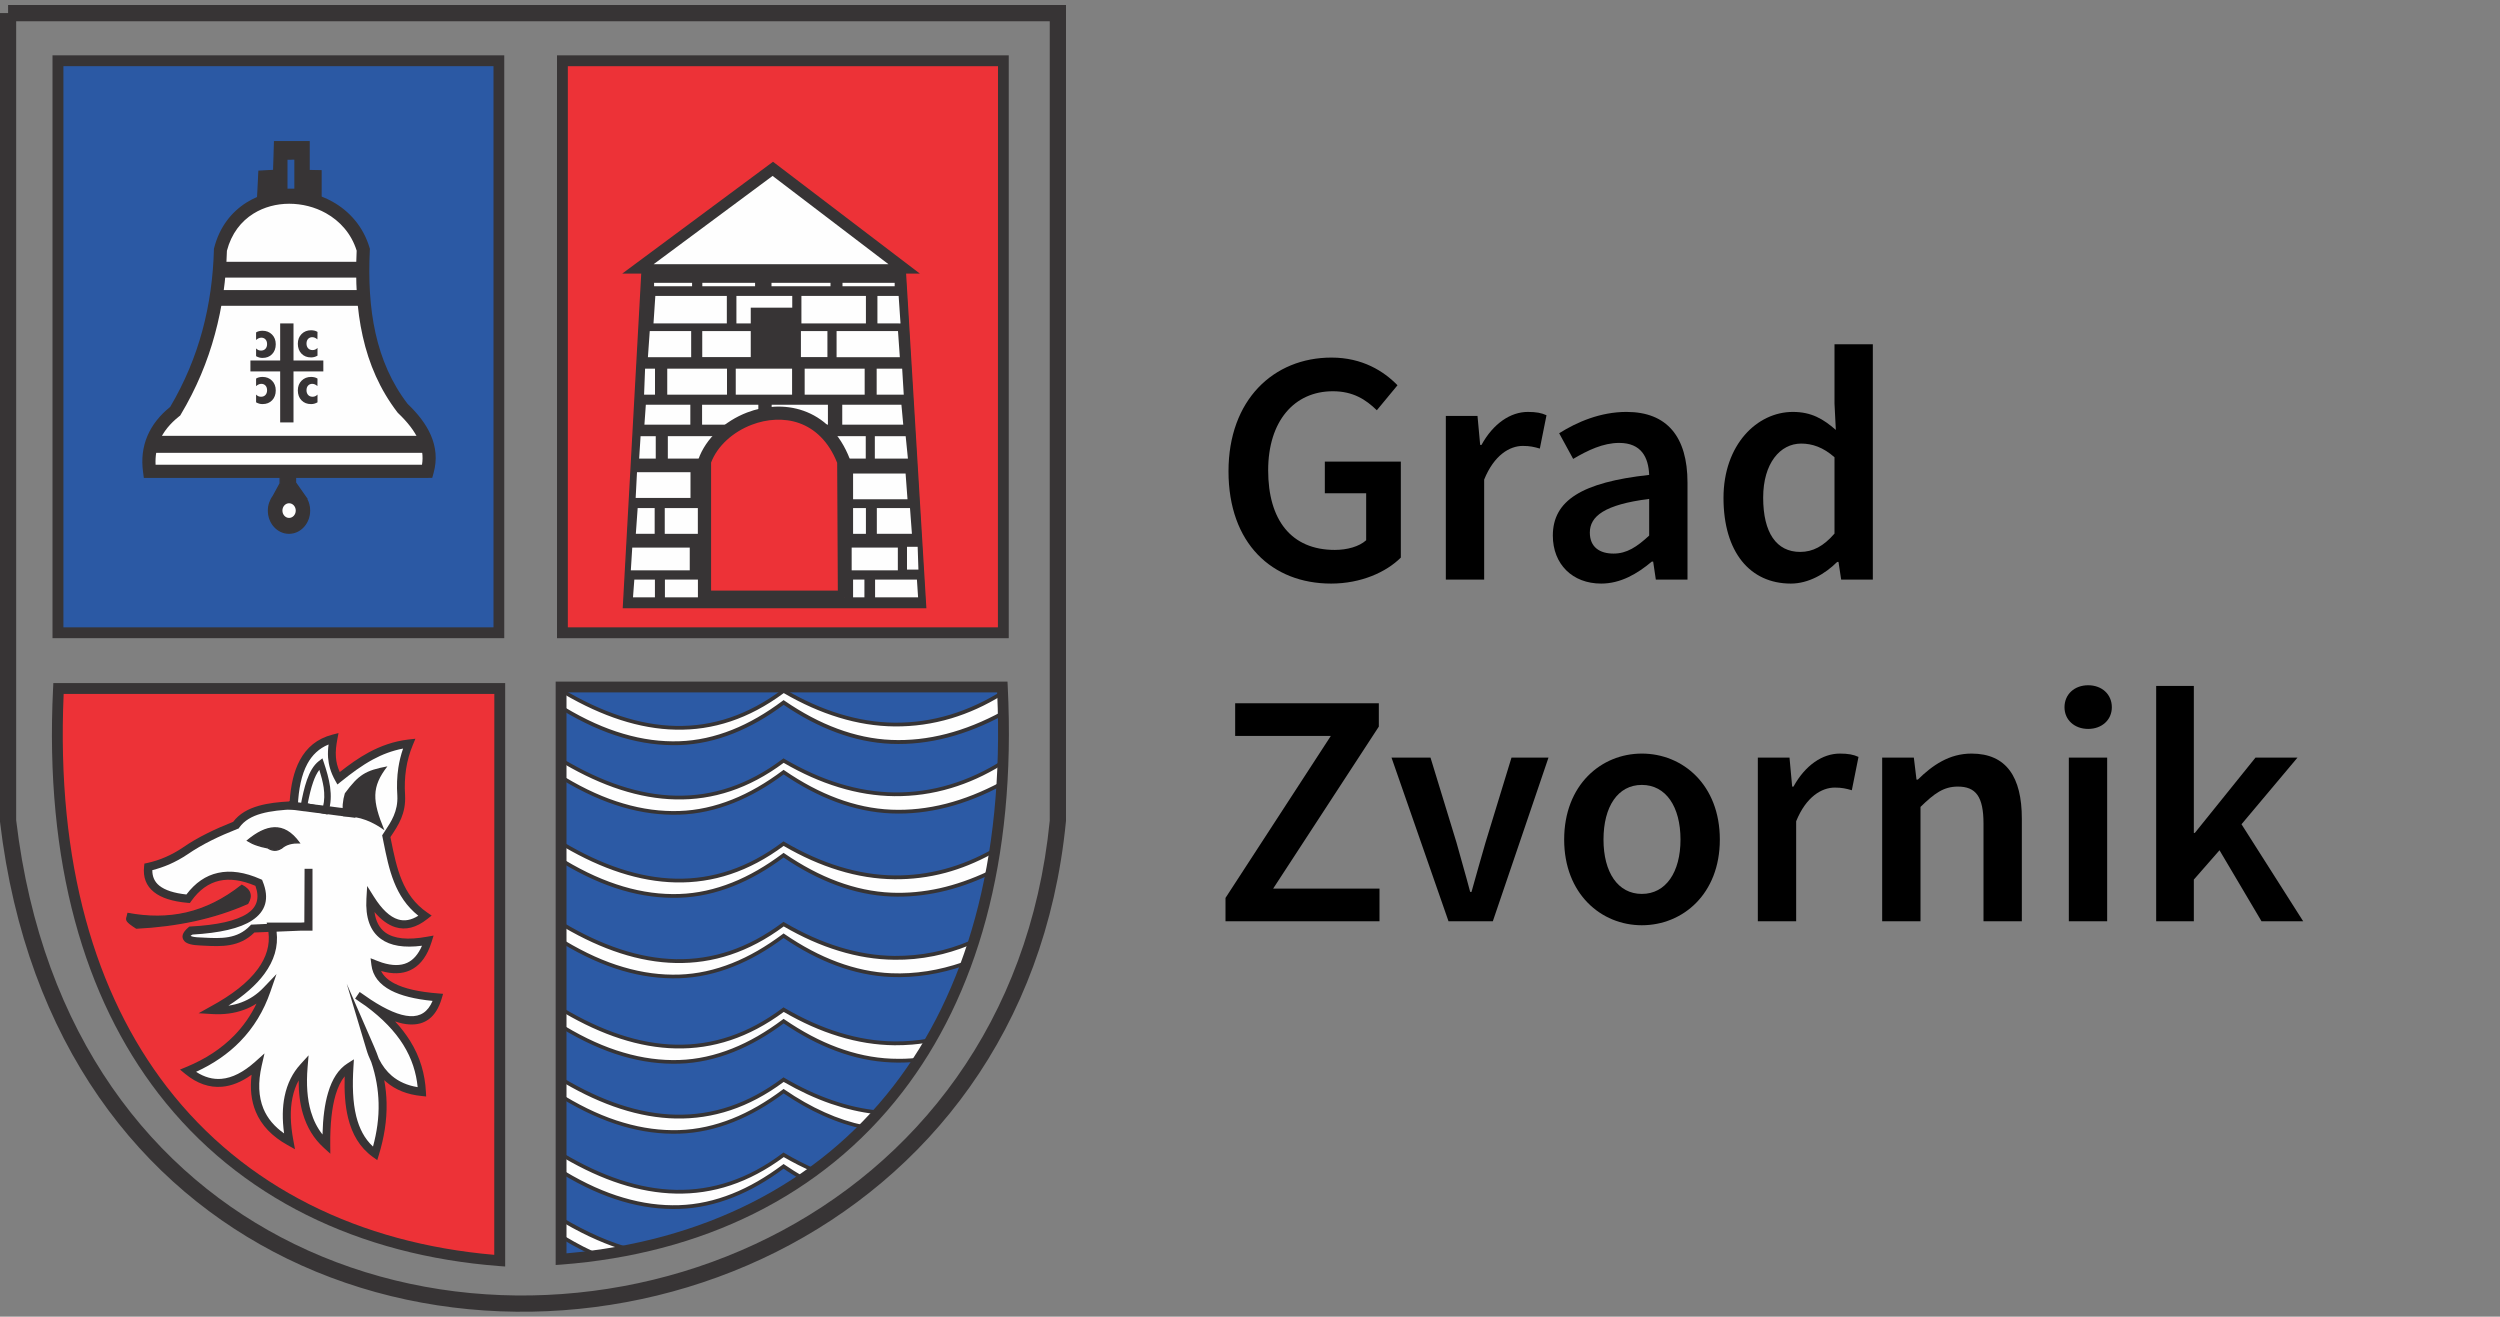 <?xml version="1.0" encoding="utf-8"?>
<!-- Generator: Adobe Illustrator 21.1.0, SVG Export Plug-In . SVG Version: 6.00 Build 0)  -->
<svg version="1.1" id="Layer_1" xmlns="http://www.w3.org/2000/svg" xmlns:xlink="http://www.w3.org/1999/xlink" x="0px" y="0px"
	 viewBox="0 0 3000 1580" style="enable-background:new 0 0 3000 1580;" xml:space="preserve">
<rect x="0" y="0" width="3000" height="1580" fill="#808080" stroke="none"/>
<style type="text/css">
	.st0{fill:#373435;}
	.st1{fill:#2C5AA5;}
	.st2{fill:#ED3237;}
	.st3{fill:#2B59A4;}
	.st4{fill:#FEFEFE;}
</style>
<g>
	<path class="st0" d="M673.3,823.5l532.1,5.4h0.8l0.1,0.8c0.1,0.7,19.9,259.4-115.5,460.7c-87.2,129.7-235.2,188.3-329.5,211
		c-24.9,6-46.1,9.5-61.5,11.1c-15.5,1.6-25.3,1.3-26.9-0.3l0,0c-0.3-0.3-0.5-0.7-0.5-1V824.4v-0.9H673.3L673.3,823.5z M1204.6,830.6
		l-530.5-5.4v685.7c1.5,1.3,10.6,1.4,25.5-0.2c15.3-1.6,36.4-5.1,61.2-11c94-22.6,241.6-81,328.5-210.3
		C1220.3,1094.7,1205.7,846.2,1204.6,830.6L1204.6,830.6z"/>
	<path class="st1" d="M1202.8,824.4c-176.5,0-353,0-529.5,0c0,228.9,0,457.8,0,686.7C991.6,1486.5,1224.4,1259.7,1202.8,824.4z"/>
	<path class="st0" d="M9.7,6h1259.7h9.8v9.8V985v0.2l-0.1,0.8c-24.6,250.5-166.6,425.6-347.8,516.4
		c-91.1,45.6-192.2,69.9-293.3,71.6c-101.2,1.7-202.3-19.1-293.5-63.6C169.8,1425,31.6,1252.9,0,986.1v-0.3V985V15.7h9.7V6L9.7,6z
		 M1259.7,25.5H19.4v958.7c30.8,259.1,164.5,426,333.7,508.6c88.4,43.2,186.5,63.4,284.6,61.7c98.2-1.7,196.4-25.2,284.9-69.5
		c175.5-87.8,313-257.5,337.1-500.2V25.5L1259.7,25.5z"/>
	<rect x="674.9" y="72.9" class="st2" width="529.1" height="686.4"/>
	<path class="st0" d="M674.9,66.4H1204h6.5v6.5v686.4v6.5h-6.5H674.9h-6.5v-6.5V72.9v-6.5H674.9L674.9,66.4z M1197.6,79.4H681.4
		v673.4h516.1L1197.6,79.4L1197.6,79.4z"/>
	<rect x="69.5" y="72.9" class="st3" width="529.1" height="686.4"/>
	<path class="st0" d="M69.5,66.4h529.1h6.5v6.5v686.4v6.5h-6.5H69.5H63v-6.5V72.9v-6.5H69.5L69.5,66.4z M592.2,79.4H76.1v673.4
		h516.1L592.2,79.4L592.2,79.4z"/>
	<path class="st2" d="M70.2,826.2c176.5,0,353,0,529.5,0c0,228.9,0,457.8,0,686.6C281.3,1488.4,48.6,1261.6,70.2,826.2L70.2,826.2z"
		/>
	<path class="st0" d="M70.2,819.7h529.5h6.5v6.5v686.6v7l-7-0.5c-168-12.9-312.4-81.6-409.1-207
		c-88.4-114.7-136.8-276.6-126.4-486.4l0.3-6.2H70.2L70.2,819.7z M593.2,832.7H76.4c-9,203.5,38.2,360.5,123.9,471.7
		c93,120.6,231.5,187.5,392.8,201.4L593.2,832.7L593.2,832.7z"/>
	<path class="st4" d="M179.5,565.6c111.1,0,222.1,0,333.2,0c7.9-28.7-5.9-53.2-29.5-75.6c-40.6-52.8-50.8-118.5-47.3-190.2
		c-23.9-80.7-149.2-87.5-171.4,0c-1.8,67.6-17.8,132.5-54.3,193.8C185.8,512.9,175.6,536.9,179.5,565.6L179.5,565.6z"/>
	<path class="st0" d="M186.7,557.7h319.7c1.7-10.3,0.1-20-3.9-29.1c-4.9-11.4-13.7-22.3-24.8-32.9l-0.4-0.4l-0.4-0.5
		c-21-27.4-34.2-58-41.6-91.1c-7.3-32.3-9-66.9-7.3-102.9c-6.4-20.5-20.1-35.6-36.9-45c-13.4-7.5-28.8-11.3-44.1-11.3
		c-15.1,0-30.1,3.9-42.8,11.8c-14.8,9.2-26.5,23.9-31.9,44.6c-1,34.1-5.5,67.6-14.4,100.1c-8.9,33-22.3,65.2-41,96.5l-0.7,1.2
		l-1.2,0.9c-11.1,8.8-19,18.6-23.6,29.4C187.8,537.9,186.2,547.4,186.7,557.7L186.7,557.7z M512.8,573.5H179.5h-6.9l-0.9-6.9
		c-2.2-15.8-0.4-30.4,5.3-43.7c5.5-12.8,14.5-24.4,27.2-34.6c17.5-29.6,30.1-60.1,38.6-91.4c8.6-31.8,13-64.3,13.9-97.4v-1l0.2-0.7
		c6.4-25.4,20.9-43.5,39.1-54.9c15.2-9.5,33.1-14.1,51.1-14.2c17.9-0.1,35.9,4.4,51.7,13.2c20.5,11.4,37.2,30.1,44.7,55.5l0.4,1.3
		l-0.1,1.3c-1.7,35.2-0.1,68.9,6.9,100.1c6.9,30.7,19,59.2,38.4,84.5c12.3,11.8,22.1,24.2,27.9,37.6c6.1,14.1,7.8,29.1,3.3,45.4
		l-1.6,5.8L512.8,573.5L512.8,573.5z"/>
	<polygon class="st0" points="263.8,314.2 435,314.2 435,333.1 263,333.1 	"/>
	<polygon class="st0" points="260.5,348.1 435.9,348.1 437.4,367 257.7,367 	"/>
	<polygon class="st0" points="927.6,194.1 746.7,328.3 1103.8,328.3 	"/>
	<path class="st0" d="M770.4,328l-22.2,401h362.7l-24.3-401H770.4L770.4,328z M844.7,715c56.4,0,112.8,0,169.2,0
		c0-52.9,0-105.8,0-158.7c-51.9-116.9-163-37.9-167.1,1C846,609.9,845.4,662.4,844.7,715L844.7,715z"/>
	<path class="st0" d="M771.2,328.9L749,728.2h360.9l-24.2-399.3L771.2,328.9L771.2,328.9z M747.3,729l22.2-401v-0.8h0.8h316.2h0.8
		v0.8l24.3,401l0.1,0.9h-0.9H748.1h-0.9L747.3,729z M845.5,714.1H1013V556.5c-13.1-29.5-30-46.4-48-54.5
		c-15.2-6.9-31.2-7.5-46.3-4.3c-15.2,3.3-29.5,10.5-41.2,19.2c-16.9,12.6-28.6,28.5-29.9,40.5L845.5,714.1L845.5,714.1z
		 M1013.8,715.8H844.7V715h-0.9l2-157.6l0,0l0,0c1.3-12.4,13.2-28.8,30.5-41.7c11.9-8.9,26.4-16.2,41.9-19.5s31.8-2.7,47.4,4.4
		c18.4,8.3,35.6,25.5,48.9,55.6l0.1,0.2v0.2V715v0.9L1013.8,715.8L1013.8,715.8z"/>
	<rect x="784.9" y="339.4" class="st4" width="45.6" height="4.1"/>
	<rect x="842.8" y="339.4" class="st4" width="63.3" height="4.1"/>
	<rect x="925.8" y="339.4" class="st4" width="70.8" height="4.1"/>
	<rect x="1011" y="339.4" class="st4" width="62.6" height="4.1"/>
	<polygon class="st4" points="786.4,355.1 872.2,355.1 872.2,388.1 784.2,388.1 	"/>
	<rect x="883.7" y="355.1" class="st4" width="67" height="33"/>
	<rect x="961.7" y="355.1" class="st4" width="77.4" height="33"/>
	<path class="st4" d="M1053.1,355.1h25.2c0.1,0,0.1,0.2,0.1,0.4l2.2,32.6c0,0.2-2.3,0-2.4,0H1053c-0.1,0-0.1-0.2-0.1-0.4v-32.3
		C1053,355.2,1053,355.1,1053.1,355.1L1053.1,355.1z"/>
	<polygon class="st4" points="779.7,397.3 829.4,397.3 829.4,428.6 777.5,428.6 	"/>
	<rect x="842.7" y="397.3" class="st4" width="63" height="31.2"/>
	<rect x="961.1" y="397.3" class="st4" width="31.8" height="31.2"/>
	<polygon class="st4" points="1003.9,397.3 1077.6,397.3 1079.8,428.6 1003.9,428.6 	"/>
	<rect x="800.7" y="442.4" class="st4" width="71.7" height="31.2"/>
	<polygon class="st4" points="774.1,442.4 786,442.4 786,473.6 772.9,473.6 	"/>
	<rect x="882.9" y="442.4" class="st4" width="67.6" height="31.2"/>
	<rect x="965.6" y="442.4" class="st4" width="72" height="31.2"/>
	<polygon class="st4" points="1052,442.4 1082.6,442.4 1084.5,473.6 1052,473.6 	"/>
	<polygon class="st4" points="775,485.7 828.4,485.7 828.4,509.6 773.3,509.6 	"/>
	<rect x="842.5" y="485.7" class="st4" width="67.5" height="23.9"/>
	<rect x="926" y="485.7" class="st4" width="67.5" height="23.9"/>
	<polygon class="st4" points="1010.7,485.7 1081.7,485.7 1083.9,509.6 1010.7,509.6 	"/>
	<polygon class="st4" points="768.7,523.4 786.9,523.4 786.9,550.3 767,550.3 	"/>
	<rect x="801.4" y="523.4" class="st4" width="62.5" height="26.9"/>
	<rect x="976.4" y="523.4" class="st4" width="62.5" height="26.9"/>
	<polygon class="st4" points="1049.8,523.4 1086.8,523.4 1089.5,550.3 1049.8,550.3 	"/>
	<polygon class="st4" points="764.4,566.6 828.6,566.6 828.6,597.5 762.8,597.5 	"/>
	<polygon class="st4" points="1023.7,568.2 1086.7,568.2 1089,599.1 1023.7,599.1 	"/>
	<polygon class="st4" points="1052.2,609.7 1092,609.7 1094.3,640.6 1052.2,640.6 	"/>
	<rect x="797.7" y="609.7" class="st4" width="39.8" height="30.9"/>
	<rect x="1023.7" y="609.7" class="st4" width="15.4" height="30.9"/>
	<polygon class="st4" points="765.2,609.7 785.6,609.7 785.6,640.6 763,640.6 	"/>
	<polygon class="st4" points="758.7,657.1 827.7,657.1 827.7,684.4 757,684.4 	"/>
	<rect x="1022" y="657.1" class="st4" width="55.4" height="27.3"/>
	<polygon class="st4" points="1088.4,656.2 1101.2,656.2 1102.1,683.5 1088.4,683.5 	"/>
	<polygon class="st4" points="1050.1,695.5 1100.3,695.5 1101.7,716.8 1050.1,716.8 	"/>
	<rect x="1023.7" y="695.5" class="st4" width="13.6" height="21.3"/>
	<polygon class="st4" points="761.2,695.5 785.9,695.5 785.9,716.8 759.6,716.8 	"/>
	<rect x="797.9" y="695.5" class="st4" width="40" height="21.3"/>
	<path class="st4" d="M370.1,1042.6c0,23.1,0,46.2,0,69.3c-14.7,0-29.5,0-44.2,0c8.7,38.5-18.6,71.4-70.5,100.3
		c26.3,1.6,47.8-6.4,64.5-23.9c-15.5,45-47,77.2-94.4,96.8c26.3,21.5,54.1,19.1,83.6-7.2c-9.6,41.8,3.2,72.5,38.2,92
		c-8-41.7-0.8-70.2,16.7-89.6c-3.6,42.2,5.6,73.3,27.5,93.2c-0.4-50.2,8.8-81.2,27.5-93.2c-2.6,43.7,1.8,82.5,31.1,103.9
		c11.9-39.4,13.9-80.8-6-126.6c9.6,31.9,30.3,49.4,62.1,52.6c-2.2-40-21.3-79-77.6-115.9c50.2,36.6,84.8,42.2,96.8,2.4
		c-47.4-3.6-72.5-16.7-75.3-39.4c32.3,12.7,53.4,3.2,63.3-28.7c-48.6,8.8-71.7-8-69.3-50.2c20.3,32.3,42.2,39,65.7,20.3
		c-33.4-22.9-39.2-59.6-46.6-95.6c8.4-12.7,19.2-26.7,17.9-49c-1.6-22.3,1.6-43,9.6-62.1c-34.3,3.9-60.1,21.9-84.8,41.8
		c-10-17.9-8.8-33.1-6-47.8c-33.8,8.8-45.8,39.4-47.8,80c-28.9,1.4-55.9,5-69.3,23.9c-22,8.7-42.8,18.5-60.9,31.1
		c-13.8,9.3-28.5,15.7-44.2,19.1c-2.5,22.4,13.4,35.2,47.8,38.2c20.5-28.7,48.8-35.1,84.8-19.1c14.9,36.5-16.7,53.8-81.2,57.3
		c-9.6,8.3-5.6,12.6,11.9,13.1c21.9,1,44.1,3.3,62.1-15.5c13.5-0.8,53-2,66.6-2.8C369.8,1111.5,370.1,1043.8,370.1,1042.6
		L370.1,1042.6z"/>
	<path class="st0" d="M375,1042.6v69.3v4.9h-4.9h-9c-6.9,0.3-15.7,0.6-24.4,1l-4.8,0.2c2.2,18-3,34.8-14.6,50.6
		c-9.9,13.5-24.6,26.2-43.2,38.2c5.4-0.8,10.6-2,15.5-3.9c10-3.7,19-9.7,26.8-17.9l15.4-16.1l-7.3,21.1c-8,23.2-20.1,43.1-36.3,59.7
		c-14.4,14.8-32.1,27-52.9,36.5c10,6.5,20.2,9.3,30.5,8.4c12.9-1.1,26.2-7.9,40.2-20.3l11.4-10.2L314,1279
		c-4.5,19.9-3.8,37,2.1,51.4c4.8,11.6,13.1,21.5,24.8,29.7c-2.3-16.9-2-31.6,0.6-44.3c3.2-15.7,9.7-28.4,19.1-38.7l9.7-10.7
		l-1.2,14.4c-1.7,20.5-0.4,38.2,4,53.2c3.1,10.5,7.7,19.6,13.9,27.4c0.5-20,2.7-36.7,6.7-50.1c4.9-16.7,12.6-28.3,23-35l8-5.1
		l-0.6,9.5c-1.3,21.4-0.9,41.6,3.4,58.9c3.6,14.4,9.8,26.8,20.1,36.3c4.6-17,7.2-34.4,6.7-52.4c-0.4-15.8-3.1-32.2-8.8-49.1
		c-2.3-4.7-4.3-9.8-5.9-15.3l-23.5-78.5l32.7,75.1c2.2,5,4.1,9.9,5.8,14.8c4.1,8.3,9.3,15.1,15.6,20.5c8.3,7,18.6,11.6,31,13.6
		c-1.7-17.2-6.9-34.2-17.3-50.9c-9.8-15.7-24.4-31.3-45-46.5c-4-2.7-8.2-5.5-12.4-8.6l-0.2-0.1l0,0l-0.2-0.1l5.5-8
		c4.7,3.1,9.2,6.2,13.5,9.3c18.5,12.1,34.3,19,46.9,19.7c12.3,0.7,21.5-5,27.1-18.3c-21.3-2.1-37.9-6.3-49.9-12.5
		c-14.1-7.4-21.9-17.6-23.5-30.6l-1-8.1l7.6,3c2.2,0.9,4.3,1.6,6.3,2.3c12.1,3.8,22.1,3.8,30,0.2c7.4-3.4,13.4-10.3,17.8-20.5
		c-21.5,2.8-37.9,0.1-49.2-8.1c-13-9.4-18.8-25.5-17.5-48.4l0.9-15.2l8.1,12.9c9.5,15.1,19.2,24.2,29,27.2
		c7.7,2.4,15.8,0.9,24.3-4.4c-28.5-22.7-35.2-55.6-41.8-88.5l-1.2-6l-0.4-2l1.1-1.7l2.1-3.2l0,0c7.5-11.3,16-23.9,15-42.8l0,0
		c-0.8-11.5-0.4-22.6,1.2-33.3c1.2-7.9,3.1-15.6,5.7-23.1c-13.2,2.5-25.1,7.1-36.2,13.1c-13.5,7.3-25.9,16.6-38.1,26.4l-4.5,3.6
		l-2.8-5c-5.4-9.7-7.7-18.6-8.4-27.1c-0.4-5.5-0.1-10.8,0.6-15.9c-11.5,4.7-19.8,12.7-25.5,23.3c-7.1,13.1-10.4,30.3-11.4,49.9
		l-0.2,4.4l-4.4,0.2c-14.1,0.7-27.8,1.9-39.4,5.2c-11,3.1-20.2,8.2-26.2,16.6l-0.8,1.2l-1.4,0.5c-10.9,4.3-21.5,8.9-31.5,13.9
		s-19.5,10.5-28.4,16.6l0,0c-7.1,4.8-14.5,8.8-22.2,12.2c-6.6,2.8-13.3,5.1-20.1,6.8c-0.1,7.8,2.7,14.1,8.5,18.7
		c6.8,5.4,17.6,8.9,32.4,10.5c10.6-14,23.2-22.7,37.8-25.9c15.2-3.4,32.3-0.9,51.2,7.5l1.8,0.8l0.7,1.8c8.5,20.8,3.6,36.2-12.7,46.9
		c-14.6,9.7-39,15.1-71.4,17c-1.5,1-2.5,1.2-2.3,1.4c1.1,1.2,5.3,1.9,12.7,2.1h0.1l3.7,0.2c19.6,1,39.3,1.9,54.7-14.2l1.3-1.4
		l1.9-0.1c3.9-0.2,10.1-0.5,17.2-0.8l-0.4-1.6h6.1h35.6l3.5-0.2l0.3-60.6v-3.7l0,0l0,0h4.9L375,1042.6L375,1042.6z M309.4,1162.8
		c10.2-13.9,14.8-28.7,12.7-44.5c-6.6,0.3-12.5,0.5-16.8,0.7c-18.2,17.9-39.5,16.9-60.8,15.8l-3.7-0.2l0,0
		c-10.1-0.3-16.6-2-19.5-5.2c-4.2-4.7-2.7-10.1,4.6-16.4l1.3-1.1l1.6-0.1c31.4-1.7,54.6-6.7,68-15.5c11.5-7.6,15.1-18.5,9.7-33.3
		c-16.3-6.9-30.7-8.9-43.3-6.1c-12.9,2.9-24.2,11-33.7,24.4l-1.6,2.3l-2.8-0.2c-18.1-1.6-31.6-5.9-40.3-12.9
		c-9.4-7.5-13.3-17.7-11.9-30.7l0.4-3.5l3.4-0.7c7.6-1.7,14.9-4,21.9-7.1c7-3,13.9-6.8,20.6-11.3l0,0c9.2-6.4,19.1-12.1,29.6-17.3
		c10-5,20.4-9.5,31-13.7c7.4-9.8,18-15.6,30.6-19.2c11.2-3.2,24-4.6,37.2-5.3c1.3-19.2,5-36.1,12.3-49.6c8.1-15,20.5-25.7,38.9-30.5
		l7.4-1.9l-1.4,7.5c-1.3,7-2.3,14.1-1.7,21.4c0.4,5.7,1.8,11.6,4.6,17.9c11.1-8.7,22.5-17,34.8-23.6c14.3-7.7,29.9-13.4,47.8-15.5
		l8.2-0.9l-3.2,7.7c-3.8,9.2-6.5,18.8-8,28.7c-1.5,10-1.9,20.4-1.2,31.2v0.1c1.2,22.1-8.2,36.2-16.6,48.8l0,0l-1,1.5l0.8,4
		c6.7,33,13.4,66,43.3,86.5l5.4,3.7l-5.2,4.1c-13.1,10.4-25.9,13.7-38.5,9.8c-8.6-2.7-16.9-8.7-24.9-18.2c1.5,11.2,5.9,19.4,13,24.6
		c10.4,7.6,27.1,9.3,50,5.1l7.9-1.4l-2.4,7.7c-0.7,2.2-1.4,4.3-2.2,6.3l0,0c-5.4,13.7-13.3,22.9-23.5,27.6
		c-9.7,4.5-21.4,4.8-34.9,0.9c2.9,5.9,8.2,10.9,15.9,14.9c11.9,6.2,29.4,10.2,52.5,12l6,0.5l-1.7,5.8c-6.7,22.4-20.1,32.1-39,30.9
		c-5.2-0.3-10.9-1.5-16.9-3.6c7.1,7.6,12.9,15.3,17.8,23c12.6,20.1,18.1,40.7,19.2,61.5l0.3,5.6l-5.6-0.6
		c-16.9-1.7-31-7.2-42.1-16.7c-0.9-0.7-1.7-1.5-2.6-2.3c1.7,9.2,2.6,18.2,2.8,27.1c0.5,21.6-3.1,42.3-9.2,62.4l-2,6.5l-5.5-4
		c-15.7-11.4-24.7-27.4-29.4-46.4c-3.8-15.2-4.7-32.2-4.2-50.2c-4.5,5.5-8.1,12.9-10.9,22.3c-4.4,15.1-6.6,34.9-6.4,59.5l0.1,11.1
		l-8.2-7.5c-11.6-10.6-19.8-24-24.7-40.5c-3.5-11.8-5.2-25.2-5.1-40c-3.4,6.2-5.9,13.2-7.5,21.1c-2.9,14.1-2.6,31.1,1.2,51.3
		l1.9,10.2l-9.1-5.1c-18.5-10.3-31.2-23.6-38-40c-5.4-13-7-27.7-5-44.3c-12,8.6-23.8,13.4-35.5,14.4c-15.2,1.3-29.9-3.8-44.1-15.4
		l-6.3-5.2l7.5-3.1c23.1-9.5,42.2-22.1,57.5-37.7c10.9-11.2,19.9-24,26.8-38.4c-4.8,3.1-9.8,5.6-15.1,7.5c-11.4,4.2-24,5.9-37.8,5.1
		l-16.6-1l14.5-8.1C278.4,1193.9,297.7,1178.9,309.4,1162.8L309.4,1162.8z"/>
	<path class="st0" d="M383.2,923.8c-3,3.9-5.4,8.9-7.4,14.7c-2.7,7.6-4.7,16.5-6.5,25.6l18.3,3.9c1.9-7.4,1.9-15.2,0.8-23
		C387.3,938,385.4,930.8,383.2,923.8L383.2,923.8z M368.3,936c3.4-9.6,7.8-17.6,14.2-22.6l4.4-3.4l1.8,5.3c3.1,9.2,6,19,7.4,28.9
		c1.4,10.1,1.2,20.3-2.1,29.9l-1.1,3.3l-3.4-0.7l-25.6-5.5l-3.8-0.8l0.7-3.8C362.8,955.8,365.1,945.1,368.3,936L368.3,936z"/>
	<path class="st0" d="M358.9,1011.3c-18.6-25.7-39.7-21-61.8-2.6c6.5,4.1,14.4,6.9,24.4,8.7c5.4,3.6,10.7,3.8,16.1,0.4
		C343.9,1012.2,351.5,1011.2,358.9,1011.3L358.9,1011.3z"/>
	<path class="st0" d="M357.2,1010.5c-8.8-11.6-18.2-16.4-27.9-16.1c-9.9,0.2-20.2,5.6-30.8,14.3c2.9,1.8,6.1,3.2,9.7,4.5
		c4,1.4,8.4,2.5,13.3,3.5h0.2l0.1,0.1c2.5,1.7,5.1,2.6,7.6,2.7c2.5,0.1,5-0.7,7.5-2.2c3.2-2.9,6.8-4.6,10.5-5.6
		C350.8,1010.8,354,1010.5,357.2,1010.5z M329.3,992.6c10.6-0.3,20.8,5.1,30.3,18.2l1,1.4h-1.7c-3.7-0.1-7.3,0.1-10.9,1.1
		c-3.5,0.9-6.8,2.5-9.9,5.3H338h-0.1c-2.8,1.8-5.7,2.6-8.5,2.5l0,0c-2.8-0.1-5.6-1-8.4-2.9c-5-0.9-9.4-2.1-13.4-3.5
		c-4.1-1.4-7.7-3.2-11-5.3l-1-0.6l0.9-0.7C307.8,998.7,318.8,992.9,329.3,992.6L329.3,992.6z"/>
	<path class="st0" d="M153.6,1096.2c48.5,9.1,93.3,0.5,136.5-33.8c10.3,5.3,12.7,12.5,7.1,21.6c-40.5,18-85,27.1-133.5,29.6
		C148.4,1103.9,152.1,1104,153.6,1096.2L153.6,1096.2z"/>
	<path class="st0" d="M153.7,1095.4c24.1,4.5,47.3,4.6,69.9-0.6c22.5-5.3,44.4-15.9,66-33l0.4-0.3l0.5,0.2c5.4,2.7,8.7,6,9.9,9.8
		c1.3,3.9,0.4,8.2-2.5,13l-0.1,0.2l-0.2,0.1c-20.3,9-41.6,15.8-63.9,20.7c-22.3,4.8-45.6,7.8-69.9,9h-0.3l-0.2-0.1
		c-13.2-8.5-12.8-10-11.3-15.1c0.3-0.9,0.6-2,0.8-3.3l0.2-0.8L153.7,1095.4L153.7,1095.4z M224,1096.4c-22.5,5.3-45.7,5.2-69.7,0.8
		c-0.2,1-0.5,1.9-0.7,2.6c-1.2,4.1-1.5,5.4,10.3,13c24.1-1.3,47.3-4.2,69.4-9s43.2-11.5,63.3-20.4c2.6-4.3,3.3-8.1,2.2-11.4
		c-1.1-3.3-3.9-6.1-8.6-8.6C268.6,1080.5,246.6,1091.1,224,1096.4L224,1096.4z"/>
	<path class="st0" d="M380.9,407.3c-1-0.9-2-1.6-3-2s-2-0.7-3.1-0.7c-2.1,0-3.8,0.7-5.1,2.1c-1.3,1.4-1.9,3.3-1.9,5.7
		c0,2.3,0.7,4.2,2,5.6s3.1,2.1,5.3,2.1c1.1,0,2.1-0.2,3.1-0.6s1.9-1.1,2.8-2v9.3c-1.2,0.7-2.5,1.2-3.8,1.6s-2.7,0.5-4,0.5
		c-4.7,0-8.5-1.5-11.4-4.5s-4.4-7-4.4-11.9c0-4.8,1.5-8.7,4.5-11.7s6.8-4.5,11.4-4.5c1.5,0,2.9,0.2,4.2,0.5c1.3,0.3,2.4,0.8,3.5,1.5
		L380.9,407.3L380.9,407.3z"/>
	<path class="st0" d="M380.9,463.3c-1-0.9-2-1.6-3-2s-2-0.7-3.1-0.7c-2.1,0-3.8,0.7-5.1,2.1c-1.3,1.4-1.9,3.3-1.9,5.7
		c0,2.3,0.7,4.2,2,5.6s3.1,2.1,5.3,2.1c1.1,0,2.1-0.2,3.1-0.6s1.9-1.1,2.8-2v9.3c-1.2,0.7-2.5,1.2-3.8,1.6s-2.7,0.5-4,0.5
		c-4.7,0-8.5-1.5-11.4-4.5s-4.4-7-4.4-11.9c0-4.8,1.5-8.7,4.5-11.7s6.8-4.5,11.4-4.5c1.5,0,2.9,0.2,4.2,0.5c1.3,0.3,2.4,0.8,3.5,1.5
		L380.9,463.3L380.9,463.3z"/>
	<path class="st0" d="M307.4,463.3c1-0.9,2-1.6,3-2s2-0.7,3.1-0.7c2.1,0,3.8,0.7,5.1,2.1c1.3,1.4,1.9,3.3,1.9,5.7
		c0,2.3-0.7,4.2-2,5.6s-3.1,2.1-5.3,2.1c-1.1,0-2.1-0.2-3.1-0.6s-1.9-1.1-2.8-2v9.3c1.2,0.7,2.5,1.2,3.8,1.6s2.7,0.5,4,0.5
		c4.7,0,8.5-1.5,11.4-4.5s4.4-7,4.4-11.9c0-4.8-1.5-8.7-4.5-11.7s-6.8-4.5-11.4-4.5c-1.5,0-2.9,0.2-4.2,0.5
		c-1.3,0.3-2.4,0.8-3.5,1.5v9H307.4z"/>
	<path class="st0" d="M307.4,407.9c1-0.9,2-1.6,3-2s2-0.7,3.1-0.7c2.1,0,3.8,0.7,5.1,2.1c1.3,1.4,1.9,3.3,1.9,5.7
		c0,2.3-0.7,4.2-2,5.6s-3.1,2.1-5.3,2.1c-1.1,0-2.1-0.2-3.1-0.6s-1.9-1.1-2.8-2v9.3c1.2,0.7,2.5,1.2,3.8,1.6s2.7,0.5,4,0.5
		c4.7,0,8.5-1.5,11.4-4.5s4.4-7,4.4-11.9c0-4.8-1.5-8.7-4.5-11.7s-6.8-4.5-11.4-4.5c-1.5,0-2.9,0.2-4.2,0.5
		c-1.3,0.3-2.4,0.8-3.5,1.5v9H307.4z"/>
	<polygon class="st0" points="336.2,388.1 352.2,388.1 352.2,432.6 388,432.6 388,445.7 352.2,445.7 352.2,506.9 336.2,506.9 
		336.2,445.7 300.5,445.7 300.5,432.6 336.2,432.6 	"/>
	<polygon class="st0" points="347,961.5 427.7,971.8 426.5,981.4 345.8,971.1 	"/>
	<path class="st0" d="M464.9,919.6c-26.5,5-34.5,10-51.1,32.4c-2.6,8.5-3.4,17.7-2.3,27.5c21-0.3,36.2,7.1,49.8,16.8
		C446.6,960.9,445.7,944.3,464.9,919.6L464.9,919.6z"/>
	<path class="st0" d="M308.8,245.9l2-40.4l17.7-1l1-34.5h41.3v34.5l14.4,0.3c0,14.4,0,28.7,0,43.1
		C359.8,238.4,334.3,238.7,308.8,245.9L308.8,245.9z M344.1,190.9v36.4h9.9v-36.5L344.1,190.9L344.1,190.9z"/>
	<path class="st0" d="M308,245.9l2-40.4v-0.8h0.8l16.9-0.9l1-33.7v-0.8h0.8h41.3h0.9v0.9v33.7l13.5,0.3h0.8v0.8v43.1v1.2l-1.2-0.4
		c-12.6-4.7-25.3-7-37.9-7.2s-25.3,1.7-38,5.3l-1.1,0.3L308,245.9L308,245.9z M311.6,206.3l-1.9,38.5c12.4-3.4,24.9-5.2,37.3-5
		s24.9,2.4,37.3,6.9v-41.1l-13.5-0.3H370v-0.8v-33.7h-39.7l-1,33.7v0.8h-0.8L311.6,206.3L311.6,206.3z M345,191.7v34.7h8.2v-34.8
		L345,191.7L345,191.7z M343.2,227.3v-36.4V190h0.8l9.9-0.1h0.9v0.9v36.5v0.9H354h-9.9h-0.9V227.3L343.2,227.3z"/>
	<rect x="185.6" y="523" class="st0" width="323" height="20.4"/>
	<path class="st0" d="M367.5,598.1c2.5,4.2,3.9,9.2,3.9,14.6c0,14.9-11,27-24.6,27c-13.5,0-24.6-12.1-24.6-27c0-6.4,2.1-12.4,5.5-17
		l8.5-15.5v-17.5l18.3-1.3v17.9l13.2,18.7L367.5,598.1L367.5,598.1z"/>
	<path class="st0" d="M368.9,599c1,1.9,1.8,3.8,2.3,5.9c0.7,2.5,1,5.1,1,7.8c0,7.7-2.8,14.6-7.4,19.7c-4.6,5.1-11,8.2-18,8.2
		s-13.4-3.1-18-8.2c-4.6-5-7.4-12-7.4-19.7c0-3.2,0.5-6.4,1.5-9.3c1-3,2.4-5.8,4.2-8.2l8.3-15.2v-17.3V562l0.8-0.1l18.3-1.3l0.9-0.1
		v0.9V579l13,18.5l0.9,1.3L368.9,599L368.9,599z M369.6,605.3c-0.7-2.4-1.6-4.7-2.8-6.8l-0.8-1.3h0.1l-12.3-17.4l-0.2-0.2v-0.3v-17
		l-16.6,1.2v16.7v0.2l-0.1,0.2l-8.5,15.5v0.1l0,0c-1.7,2.3-3.1,4.9-4,7.8c-0.9,2.7-1.4,5.7-1.4,8.8c0,7.2,2.7,13.8,7,18.5
		s10.2,7.7,16.7,7.7s12.4-2.9,16.7-7.7c4.3-4.7,7-11.3,7-18.5C370.6,610.2,370.2,607.7,369.6,605.3L369.6,605.3z"/>
	<ellipse class="st4" cx="346.9" cy="612.7" rx="8" ry="8.8"/>
	<rect x="900.9" y="369.2" class="st0" width="55.3" height="65.2"/>
	<path class="st2" d="M1013.3,716.6c-56,0-112,0-167.9,0c0-54.2,0-108.5,0-162.7c21.3-60.7,131.6-92.7,167.1,0
		C1012.7,608.2,1013,662.4,1013.3,716.6L1013.3,716.6z"/>
	<path class="st0" d="M1013.3,724.6H845.4h-7.9v-7.9V553.9v-1.3l0.5-1.3c8.9-25.3,31.7-46,58.5-56.3c10.6-4.1,22-6.5,33.4-7
		c11.5-0.5,23.1,1,34.2,4.9c23.1,8.1,43.6,26.4,55.8,58.2l0.5,1.3v1.5l0.9,162.7h-7.9L1013.3,724.6L1013.3,724.6z M853.3,708.7
		h152.1l-0.8-153.3c-10.3-26.1-27.1-41.1-45.7-47.7c-9.1-3.2-18.7-4.4-28.3-4c-9.7,0.4-19.3,2.5-28.5,6
		c-22.3,8.5-41.2,25.2-48.8,45.4L853.3,708.7L853.3,708.7z"/>
	<polygon class="st4" points="927.1,211.1 784.4,317 1066.1,317 	"/>
	<path class="st4" d="M674.4,829c93.1,55.4,182.3,62.8,265.9,0c44.7,26.1,89.1,40,133.2,40.4s88.5-11.9,131.9-39.7
		c0,4.4-0.7,8-0.7,12.4s0,8.7,0,13.1c-46,25.1-91.1,36.8-135.1,35c-44.1-1.8-87.1-18.5-129.2-47.3c-39.6,29.7-81.3,47.4-125.3,48.9
		S724.8,880,676,850.5c0,0-0.4-6.1-0.8-11.8C674.8,832.9,673.1,828.3,674.4,829L674.4,829z"/>
	<path class="st0" d="M675.6,827.1c46.2,27.5,91.4,43.1,135.4,44c43.9,0.9,86.6-12.8,128-43.9l1.2-0.9l1.3,0.8
		c22.2,13,44.3,22.9,66.3,29.6c22,6.7,43.9,10.3,65.7,10.5c22.2,0.2,44.5-2.9,66.8-9.6c21.4-6.5,42.8-16.3,63.9-29.8l3.5-2.2v4.2
		c0,2.2-0.2,4.3-0.4,6.4l0,0c-0.2,2-0.3,3.9-0.3,6v13.1v1.3l-1.2,0.7c-23.2,12.7-46.1,21.9-68.8,27.8c-22.7,5.9-45.2,8.4-67.5,7.5
		s-44.3-5.6-66.1-13.7c-21.3-7.9-42.3-19-63-33.1c-19.5,14.5-39.6,26.1-60.2,34.3c-21.1,8.4-42.8,13.3-65,14s-45-2.2-68.4-9.1
		c-23.4-6.9-47.3-17.7-71.9-32.5l-1.1-0.7v-1.3c0,0-0.4-6-0.8-11.7l0,0c-0.2-2.3-0.5-4.5-0.8-6.1l0,0c-0.4-2.2-0.6-3.7,0-4.7l0,0
		C672.9,826.5,674.1,826.2,675.6,827.1L675.6,827.1L675.6,827.1z M810.9,875.6c-43.7-0.9-88.5-16-134.1-42.6
		c0.3,1.6,0.6,3.4,0.7,5.4c0.3,4.2,0.6,8.5,0.7,10.7c23.9,14.3,47.1,24.8,69.8,31.4c22.9,6.8,45.3,9.7,67,9s42.9-5.5,63.5-13.7
		c20.7-8.2,40.8-20,60.5-34.7l1.3-1l1.3,0.9c20.9,14.3,42,25.6,63.4,33.5c21.3,7.9,42.9,12.5,64.6,13.4c21.8,0.9,43.9-1.5,66.2-7.3
		c22-5.7,44.2-14.6,66.6-26.8v-11.7c0-2.3,0.2-4.3,0.4-6.4l0,0l0.2-1.7c-20.3,12.6-40.8,21.8-61.4,28c-22.7,6.8-45.4,9.9-68.1,9.7
		c-22.2-0.2-44.6-3.8-67-10.7c-22-6.7-44-16.5-66-29.3C898.6,862.8,855.4,876.6,810.9,875.6L810.9,875.6z"/>
	<path class="st4" d="M674.4,912.7c93.1,55.4,182.3,62.8,265.9,0c44.7,26.1,89.1,40,133.2,40.4c44,0.4,88.3-11.9,131.6-39.5
		c-0.5,8.2-1,16.9-1.8,26c-45.5,24.6-90.1,36-133.7,34.2c-44.1-1.8-87.1-18.5-129.2-47.3C900.7,956.2,859,974,815,975.4
		c-44,1.5-90.3-11.8-139.1-41.3c0,0-0.4-6.1-0.8-11.8C674.8,916.5,673.1,911.9,674.4,912.7L674.4,912.7z"/>
	<path class="st0" d="M675.6,910.8c46.2,27.5,91.4,43.1,135.4,44c43.9,0.9,86.6-12.8,128-43.9l1.2-0.9l1.3,0.8
		c22.2,13,44.3,22.9,66.3,29.6c22,6.7,43.9,10.3,65.7,10.5c22.2,0.2,44.4-2.8,66.6-9.5c21.4-6.4,42.7-16.2,63.8-29.7l3.7-2.4
		l-0.2,4.4c-0.2,4.2-0.5,8.4-0.8,12.7c-0.3,4.5-0.7,8.9-1,13.4l-0.1,1.2l-1.1,0.6c-22.9,12.4-45.6,21.5-68.1,27.2
		c-22.5,5.8-44.8,8.2-66.8,7.3c-22.3-0.9-44.3-5.6-66.1-13.7c-21.3-7.9-42.3-19-63-33.1c-19.5,14.5-39.6,26.1-60.2,34.3
		c-21.1,8.4-42.8,13.3-65,14s-45-2.2-68.4-9.1c-23.4-6.9-47.3-17.7-71.9-32.5l-1.1-0.7V934c0,0-0.4-6-0.8-11.7l0,0
		c-0.2-2.3-0.5-4.5-0.8-6.1l0,0c-0.4-2.2-0.6-3.6,0-4.7l0,0C672.9,910.2,674.1,909.9,675.6,910.8L675.6,910.8L675.6,910.8z
		 M810.9,959.3c-43.7-0.9-88.5-16-134.1-42.6c0.3,1.6,0.6,3.4,0.7,5.4c0.3,4.2,0.6,8.5,0.7,10.7c23.9,14.3,47.1,24.8,69.8,31.4
		c22.9,6.8,45.3,9.7,67,9s42.9-5.5,63.5-13.7c20.7-8.2,40.8-20,60.5-34.7l1.3-1l1.3,0.9c20.9,14.3,42,25.6,63.4,33.5
		c21.3,7.9,42.9,12.5,64.6,13.4c21.6,0.9,43.4-1.5,65.5-7.1c21.8-5.6,43.7-14.3,66-26.2c0.3-4.2,0.7-8.2,0.9-12.1
		c0.2-2.8,0.4-5.6,0.5-8.3c-20.2,12.5-40.7,21.7-61.2,27.8c-22.6,6.8-45.3,9.9-67.9,9.7c-22.2-0.2-44.6-3.8-67-10.7
		c-22-6.7-44-16.5-66-29.3C898.6,946.5,855.4,960.3,810.9,959.3L810.9,959.3z"/>
	<path class="st4" d="M674.4,1012.3c93.1,55.4,182.3,62.8,265.9,0c44.7,26.1,89.1,40,133.2,40.4c39.8,0.4,80-9.7,119.4-32.1
		c-1.5,8.7-3.2,17.5-5,26.5c-40.2,19.2-79.6,28-118.3,26.4c-44.1-1.8-87.1-18.5-129.2-47.3c-39.6,29.7-81.3,47.4-125.3,48.9
		s-90.3-11.8-139.1-41.3c0,0-0.4-6.1-0.8-11.8C674.8,1016.1,673.1,1011.5,674.4,1012.3L674.4,1012.3z"/>
	<path class="st0" d="M675.6,1010.4c46.2,27.5,91.4,43.1,135.4,44c43.9,0.9,86.6-12.8,128-43.9l1.2-0.9l1.3,0.8
		c22.2,13,44.3,22.9,66.3,29.6c22,6.7,43.9,10.3,65.7,10.5c20,0.2,40.2-2.3,60.2-7.7c19.4-5.2,38.8-13.2,58-24.1l4.2-2.4l-0.8,4.7
		c-0.7,4.2-1.5,8.6-2.4,13.2c-0.8,4.4-1.7,8.8-2.7,13.4l-0.2,1.1l-1,0.5c-20.2,9.6-40.3,16.7-60.2,21.1c-19.9,4.4-39.6,6.3-59.2,5.5
		c-22.3-0.9-44.3-5.6-66.1-13.7c-21.3-7.9-42.3-19-63-33.1c-19.5,14.5-39.6,26.1-60.2,34.3c-21.1,8.4-42.8,13.3-65,14
		s-45-2.2-68.4-9.1s-47.3-17.7-71.9-32.5l-1.1-0.7v-1.3c0,0-0.4-6-0.8-11.7l0,0c-0.2-2.3-0.5-4.5-0.8-6.1l0,0
		c-0.4-2.2-0.6-3.7,0-4.7l0,0C672.9,1009.8,674.1,1009.5,675.6,1010.4L675.6,1010.4L675.6,1010.4z M810.9,1058.9
		c-43.7-0.9-88.5-16-134.1-42.6c0.3,1.6,0.6,3.4,0.7,5.4c0.3,4.2,0.6,8.5,0.7,10.7c23.9,14.3,47.1,24.7,69.8,31.4
		c22.9,6.8,45.3,9.7,67,9s42.9-5.5,63.5-13.7c20.7-8.2,40.8-20,60.5-34.7l1.3-1l1.3,0.9c20.9,14.3,42,25.6,63.4,33.5
		c21.3,7.9,42.9,12.5,64.6,13.4c19.1,0.8,38.5-1,58-5.3c19.2-4.3,38.6-11.1,58.2-20.3c0.8-4,1.6-8.1,2.4-12.2c0.5-2.8,1-5.6,1.6-8.4
		c-18.2,9.9-36.5,17.3-54.9,22.3c-20.5,5.5-41,8-61.5,7.8c-22.2-0.2-44.6-3.8-67-10.7c-22-6.7-44-16.5-66-29.3
		C898.6,1046.1,855.4,1059.9,810.9,1058.9z"/>
	<path class="st4" d="M674.4,1109c93.1,55.4,182.3,62.8,265.9,0c44.7,26.1,89.1,40,133.2,40.4c30.8,0.3,61.8-5.6,92.4-18.7
		c-2.8,8.6-5.7,17.2-8.8,25.8c-29.6,10.3-58.8,14.9-87.5,13.7c-44.1-1.8-87.1-18.5-129.2-47.3c-39.6,29.7-81.3,47.4-125.3,48.9
		s-90.3-11.8-139.1-41.3c0,0-0.4-6.1-0.8-11.8C674.8,1112.8,673.1,1108.2,674.4,1109L674.4,1109z"/>
	<path class="st0" d="M675.6,1107c46.2,27.5,91.4,43.1,135.4,44c43.9,0.9,86.6-12.8,128-43.9l1.2-0.9l1.3,0.8
		c22.2,13,44.3,22.9,66.3,29.6c22,6.7,43.9,10.3,65.7,10.5c15.4,0.1,30.9-1.3,46.4-4.4c15.1-3,30.1-7.7,45.1-14.1l4.6-2l-1.5,4.7
		c-1.5,4.5-2.9,8.8-4.3,13s-3,8.5-4.6,12.9l-0.4,1l-1,0.4c-14.9,5.2-29.7,8.9-44.5,11.2c-14.7,2.3-29.4,3.2-43.9,2.6
		c-22.3-0.9-44.3-5.6-66.1-13.7c-21.3-7.9-42.3-19-63-33.1c-19.5,14.5-39.6,26.1-60.2,34.3c-21.1,8.4-42.8,13.3-65,14
		s-45-2.2-68.4-9.1s-47.3-17.7-71.9-32.5l-1.1-0.7v-1.3c0,0-0.4-6-0.8-11.7l0,0c-0.2-2.3-0.5-4.5-0.8-6.1l0,0
		c-0.4-2.2-0.6-3.7,0-4.7l0,0C672.9,1106.4,674.1,1106.1,675.6,1107L675.6,1107L675.6,1107z M810.9,1155.6
		c-43.7-0.9-88.5-16-134.1-42.6c0.3,1.6,0.6,3.4,0.7,5.4c0.3,4.2,0.6,8.5,0.7,10.7c23.9,14.3,47.1,24.8,69.8,31.4
		c22.9,6.8,45.3,9.7,67,9s42.9-5.5,63.5-13.7c20.7-8.2,40.8-20,60.5-34.7l1.3-1l1.3,0.9c20.9,14.3,42,25.6,63.4,33.5
		c21.3,7.9,42.9,12.5,64.6,13.4c14.2,0.6,28.6-0.3,43-2.5c14.1-2.2,28.3-5.8,42.7-10.7c1.4-3.8,2.8-7.8,4.2-11.8
		c1-2.8,1.9-5.5,2.8-8.2c-13.8,5.5-27.6,9.7-41.5,12.5c-15.8,3.2-31.6,4.7-47.3,4.5c-22.2-0.2-44.6-3.8-67-10.7
		c-22-6.7-44-16.5-66-29.3C898.6,1142.8,855.4,1156.5,810.9,1155.6L810.9,1155.6z"/>
	<path class="st4" d="M674.4,1211.5c93.1,55.4,182.3,62.8,265.9,0c44.7,26.1,89.1,40,133.2,40.4c13.9,0.1,27.9-1,41.9-3.5
		c-4.3,7.8-8.8,15.5-13.5,23.2c-10.8,1.1-21.6,1.5-32.3,1.1c-44.1-1.8-87.1-18.5-129.2-47.3c-39.6,29.7-81.3,47.4-125.3,48.9
		s-90.3-11.8-139.1-41.3c0,0-0.4-6.1-0.8-11.8C674.8,1215.3,673.1,1210.7,674.4,1211.5L674.4,1211.5z"/>
	<path class="st0" d="M675.6,1209.6c46.2,27.5,91.4,43.1,135.4,44c43.9,0.9,86.6-12.8,128-43.9l1.2-0.9l1.3,0.8
		c22.2,13,44.3,22.9,66.3,29.6c22,6.7,43.9,10.3,65.7,10.5c6.9,0.1,13.8-0.2,20.8-0.8c6.9-0.6,13.8-1.5,20.6-2.7l4.7-0.8l-2.3,4.2
		c-2.1,3.8-4.3,7.7-6.6,11.7l0,0c-2.2,3.7-4.5,7.6-7,11.6l-0.6,0.9l-1.1,0.1c-5.4,0.6-10.9,1-16.3,1.1c-5.4,0.2-10.9,0.2-16.2-0.1
		c-22.3-0.9-44.3-5.6-66.1-13.7c-21.3-7.9-42.3-19-63-33.1c-19.5,14.5-39.6,26.1-60.2,34.3c-21.1,8.4-42.8,13.3-65,14
		s-45-2.2-68.4-9.1s-47.3-17.7-71.9-32.5l-1.1-0.7v-1.3c0,0-0.4-6-0.8-11.7l0,0c-0.2-2.3-0.5-4.5-0.8-6.1l0,0
		c-0.4-2.2-0.6-3.7,0-4.7l0,0C672.9,1209,674.1,1208.7,675.6,1209.6L675.6,1209.6L675.6,1209.6z M810.9,1258.1
		c-43.7-0.9-88.5-16-134.1-42.6c0.3,1.6,0.6,3.4,0.7,5.4c0.3,4.2,0.6,8.5,0.7,10.7c23.9,14.3,47.1,24.8,69.8,31.4
		c22.9,6.8,45.3,9.7,67,9s42.9-5.5,63.5-13.7c20.7-8.2,40.8-20,60.5-34.7l1.3-1l1.3,0.9c20.9,14.3,42,25.6,63.4,33.5
		c21.3,7.9,42.9,12.5,64.6,13.4c5.3,0.2,10.6,0.2,15.9,0.1c4.9-0.2,9.9-0.5,14.9-1c2-3.3,4.2-6.9,6.3-10.5l0,0
		c1.4-2.5,2.9-4.9,4.3-7.5c-5.5,0.9-10.9,1.5-16.3,2c-7,0.6-14.1,0.8-21.2,0.8c-22.2-0.2-44.6-3.8-67-10.7c-22-6.7-44-16.5-66-29.3
		C898.6,1245.3,855.4,1259.1,810.9,1258.1L810.9,1258.1z"/>
	<path class="st4" d="M674.4,1295.6c93.1,55.4,182.3,62.8,265.9,0c38.4,22.4,76.6,35.9,114.5,39.5c-5.5,6.2-11.1,12.1-16.9,17.8
		c-33.1-6.7-65.7-21.6-97.6-43.4c-39.6,29.7-81.3,47.4-125.3,48.9s-90.3-11.8-139.1-41.3c0,0-0.4-6.1-0.8-11.8
		C674.8,1299.4,673.1,1294.8,674.4,1295.6L674.4,1295.6z"/>
	<path class="st0" d="M675.6,1293.6c46.2,27.5,91.4,43.1,135.4,44c43.9,0.9,86.6-12.8,128-43.9l1.2-0.9l1.3,0.8
		c19.1,11.2,38.1,20.1,57,26.6c18.9,6.6,37.8,10.8,56.6,12.5l4.5,0.4l-3,3.3c-2.8,3.2-5.6,6.2-8.4,9.1c-3,3.1-5.8,6-8.6,8.8
		l-0.9,0.9l-1.2-0.2c-16.7-3.4-33.3-8.8-49.7-16.2c-16-7.1-31.8-16.1-47.4-26.7c-19.5,14.5-39.6,26.1-60.2,34.3
		c-21.1,8.4-42.8,13.3-65,14s-45-2.2-68.4-9.1s-47.3-17.7-71.9-32.5l-1.1-0.7v-1.3c0,0-0.4-6-0.8-11.7l0,0c-0.2-2.3-0.5-4.5-0.8-6.1
		l0,0c-0.4-2.2-0.6-3.7,0-4.7l0,0C672.9,1293,674.1,1292.7,675.6,1293.6L675.6,1293.6L675.6,1293.6z M810.9,1342.2
		c-43.7-0.9-88.5-16-134.1-42.6c0.3,1.6,0.6,3.4,0.7,5.4c0.3,4.2,0.6,8.5,0.7,10.7c23.9,14.3,47.1,24.8,69.8,31.4
		c22.9,6.8,45.3,9.7,67,9s42.9-5.5,63.5-13.7c20.7-8.2,40.8-20,60.5-34.7l1.3-1l1.3,0.9c15.9,10.9,31.9,20,48,27.2
		c15.7,7.1,31.6,12.3,47.6,15.6c2.7-2.7,5.2-5.3,7.7-7.9c1.8-1.9,3.6-3.8,5.3-5.7c-17.7-2-35.4-6.2-53.2-12.3
		c-18.8-6.5-37.7-15.3-56.6-26.2C898.6,1329.4,855.4,1343.1,810.9,1342.2L810.9,1342.2z"/>
	<path class="st4" d="M674.4,1385.7c93.1,55.4,182.3,62.8,265.9,0c12.2,7.1,24.4,13.3,36.5,18.6c-4.6,3.3-9.2,6.4-13.8,9.5
		c-7.6-4.4-15.2-9.1-22.7-14.3c-39.6,29.7-81.3,47.4-125.3,48.9s-90.3-11.8-139.1-41.3c0,0-0.4-6.1-0.8-11.8
		C674.8,1389.6,673.1,1385,674.4,1385.7L674.4,1385.7z"/>
	<path class="st0" d="M675.6,1383.8c46.2,27.5,91.4,43.1,135.4,44c43.9,0.9,86.6-12.8,128-43.9l1.2-0.9l1.3,0.8
		c6.1,3.5,12.1,6.9,18.2,10c6.1,3.1,12.1,6,18.1,8.6l3.7,1.6l-3.3,2.3c-2.4,1.7-4.7,3.3-6.9,4.8c-2.3,1.6-4.6,3.1-7,4.7l-1.2,0.8
		l-1.2-0.7c-3.7-2.2-7.6-4.5-11.5-6.9c-3.4-2.1-6.8-4.3-10.1-6.6c-19.5,14.5-39.6,26.1-60.2,34.3c-21.1,8.4-42.8,13.3-65,14
		s-45-2.2-68.4-9.1s-47.3-17.7-71.9-32.5l-1.1-0.7v-1.3c0,0-0.4-6-0.8-11.7l0,0c-0.2-2.3-0.5-4.5-0.8-6.1l0,0
		c-0.4-2.2-0.6-3.7,0-4.7l0,0C672.9,1383.2,674.1,1382.9,675.6,1383.8L675.6,1383.8L675.6,1383.8z M810.9,1432.3
		c-43.7-0.9-88.5-16-134.1-42.6c0.3,1.6,0.6,3.4,0.7,5.4c0.3,4.2,0.6,8.5,0.7,10.7c23.9,14.3,47.1,24.8,69.8,31.4
		c22.9,6.8,45.3,9.7,67,9s42.9-5.5,63.5-13.7c20.7-8.2,40.8-20,60.5-34.7l1.3-1l1.3,0.9c3.8,2.6,7.6,5.1,11.3,7.4
		c3.3,2.1,6.7,4.1,10.1,6.1c1.9-1.3,3.8-2.6,5.7-3.9c1.2-0.8,2.4-1.7,3.6-2.5c-4.9-2.2-9.8-4.6-14.7-7c-5.7-2.9-11.4-6-17.1-9.3
		C898.6,1419.5,855.4,1433.3,810.9,1432.3L810.9,1432.3z"/>
	<path class="st4" d="M674.4,1463.7c28.9,17.2,57.4,29.8,85.5,37.1c-14,3.3-26.7,5.9-37.9,7.7c-15.1-6.2-30.5-13.9-46.1-23.4
		c0,0-0.4-6.1-0.8-11.8C674.8,1467.5,673.1,1462.9,674.4,1463.7L674.4,1463.7z"/>
	<path class="st0" d="M675.6,1461.7c14.3,8.5,28.6,15.9,42.8,22.1s28.2,11.1,42.1,14.7l8.8,2.3l-8.9,2.1c-6.6,1.6-13.1,3-19.4,4.3
		c-6.6,1.4-12.9,2.5-18.7,3.5l-0.6,0.1l-0.6-0.2c-7.6-3.1-15.3-6.6-23.1-10.6c-7.7-3.9-15.5-8.2-23.3-13l-1.1-0.7v-1.3
		c0,0-0.4-6-0.8-11.7l0,0c-0.2-2.3-0.5-4.5-0.8-6.1l0,0c-0.4-2.2-0.6-3.7,0-4.7l0,0C672.9,1461.1,674.1,1460.8,675.6,1461.7
		L675.6,1461.7L675.6,1461.7z M716.6,1488c-13.2-5.7-26.4-12.5-39.8-20.3c0.3,1.6,0.6,3.4,0.7,5.4c0.3,4.2,0.6,8.5,0.7,10.7
		c7.4,4.4,14.8,8.5,22,12.2c7.4,3.8,14.8,7.2,22.2,10.2c5.6-0.9,11.6-2,17.9-3.3c3.4-0.7,6.9-1.4,10.5-2.3
		C739.4,1497.2,728,1493,716.6,1488L716.6,1488z"/>
	<path class="st0" d="M1196.6,830.9H679.8V1504c161.3-14,299.9-80.9,392.8-201.4C1158.4,1191.3,1205.6,1034.4,1196.6,830.9
		L1196.6,830.9z M673.3,817.9h529.5h6.2l0.3,6.2c10.4,209.8-37.9,371.7-126.4,486.4c-96.7,125.4-241.2,194.1-409.1,207l-7,0.5v-7
		V824.4v-6.5H673.3L673.3,817.9z"/>
</g>
<g>
	<path d="M1474.2,565.5c0-85.6,54-136.4,123.6-136.4c37.2,0,62.8,16.4,79.2,33.2l-24.8,30c-13.2-12.8-28.4-22.8-52.8-22.8
		c-46.4,0-77.6,36-77.6,94.8c0,59.6,27.6,95.6,80,95.6c14.8,0,29.2-4,37.6-11.6v-56.4h-49.6v-38h91.2v115.2
		c-17.6,17.6-48,31.2-83.6,31.2C1526.6,700.3,1474.2,652.3,1474.2,565.5z"/>
	<path d="M1735,499.1h38l3.2,34.8h1.6c14-25.6,34.8-39.6,55.6-39.6c10,0,16.4,1.2,22.4,4l-8,40c-6.8-2-12-3.2-20.4-3.2
		c-15.6,0-34.4,10.8-46.4,40.4v120h-46V499.1z"/>
	<path d="M1863.4,642.7c0-42,34.8-64,115.6-72.8c-0.8-20.8-9.2-38.4-36-38.4c-19.2,0-37.6,8.8-55.2,19.2l-16.8-30.8
		c21.6-13.6,49.6-25.6,80.8-25.6c48.8,0,73.2,30,73.2,84.8v116.4h-38l-3.2-21.6h-1.6c-17.6,14.8-37.6,26.4-60.8,26.4
		C1887,700.3,1863.4,677.1,1863.4,642.7z M1979,642.7v-44c-53.6,6.8-71.2,20.8-71.2,40.4c0,17.6,12,25.2,28.4,25.2
		C1952.2,664.3,1964.2,656.3,1979,642.7z"/>
	<path d="M2068.2,597.5c0-64,40.4-103.2,83.2-103.2c22.4,0,36.4,8.4,51.6,21.6l-1.6-31.6v-71.2h46v282.4h-38l-3.2-21.2h-1.6
		c-14.4,14.4-34.4,26-55.6,26C2099.8,700.3,2068.2,662.3,2068.2,597.5z M2201.4,640.3v-91.6c-13.6-12-26.8-16.4-40-16.4
		c-25.2,0-45.6,23.6-45.6,64.8c0,42.4,16,65.2,44.4,65.2C2175.4,662.3,2188.2,655.5,2201.4,640.3z"/>
	<path d="M1470.6,1077.5L1597,883.1h-114.8v-39.2h172.4v28l-126.8,194.4h127.6v39.2h-184.8V1077.5z"/>
	<path d="M1669.8,909.1h46.8l31.2,102c5.2,19.2,11.2,39.2,16.4,59.2h1.6c5.6-20,11.2-40,16.8-59.2l31.2-102h44.4l-66.8,196.4h-53.2
		L1669.8,909.1z"/>
	<path d="M1877,1007.5c0-65.6,44.4-103.2,93.2-103.2c49.2,0,93.6,37.6,93.6,103.2c0,65.2-44.4,102.8-93.6,102.8
		C1921.4,1110.3,1877,1072.7,1877,1007.5z M2016.6,1007.5c0-39.6-17.6-65.6-46.4-65.6c-28.8,0-46,26-46,65.6
		c0,39.2,17.2,65.2,46,65.2C1999,1072.7,2016.6,1046.7,2016.6,1007.5z"/>
	<path d="M2109.4,909.1h38l3.2,34.8h1.6c14-25.6,34.8-39.6,55.6-39.6c10,0,16.4,1.2,22.4,4l-8,40c-6.8-2-12-3.2-20.4-3.2
		c-15.6,0-34.4,10.8-46.4,40.4v120h-46V909.1z"/>
	<path d="M2258.6,909.1h38l3.2,26.4h1.6c17.6-17.2,37.6-31.2,64.4-31.2c42,0,60.4,28.4,60.4,78v123.2h-46V988.3
		c0-32.4-9.2-44.4-30.8-44.4c-17.2,0-28.4,8.4-44.8,24.4v137.2h-46V909.1z"/>
	<path d="M2477.4,848.7c0-15.6,12-26.4,28.4-26.4s28.4,10.8,28.4,26.4c0,15.2-12,26-28.4,26S2477.4,863.9,2477.4,848.7z
		 M2482.6,909.1h46v196.4h-46V909.1z"/>
	<path d="M2587.4,823.1h45.2v176.4h1.2l72.8-90.4h50.4l-67.2,80l74,116.4h-50l-50.4-85.2l-30.8,35.2v50h-45.2V823.1z"/>
</g>
</svg>
